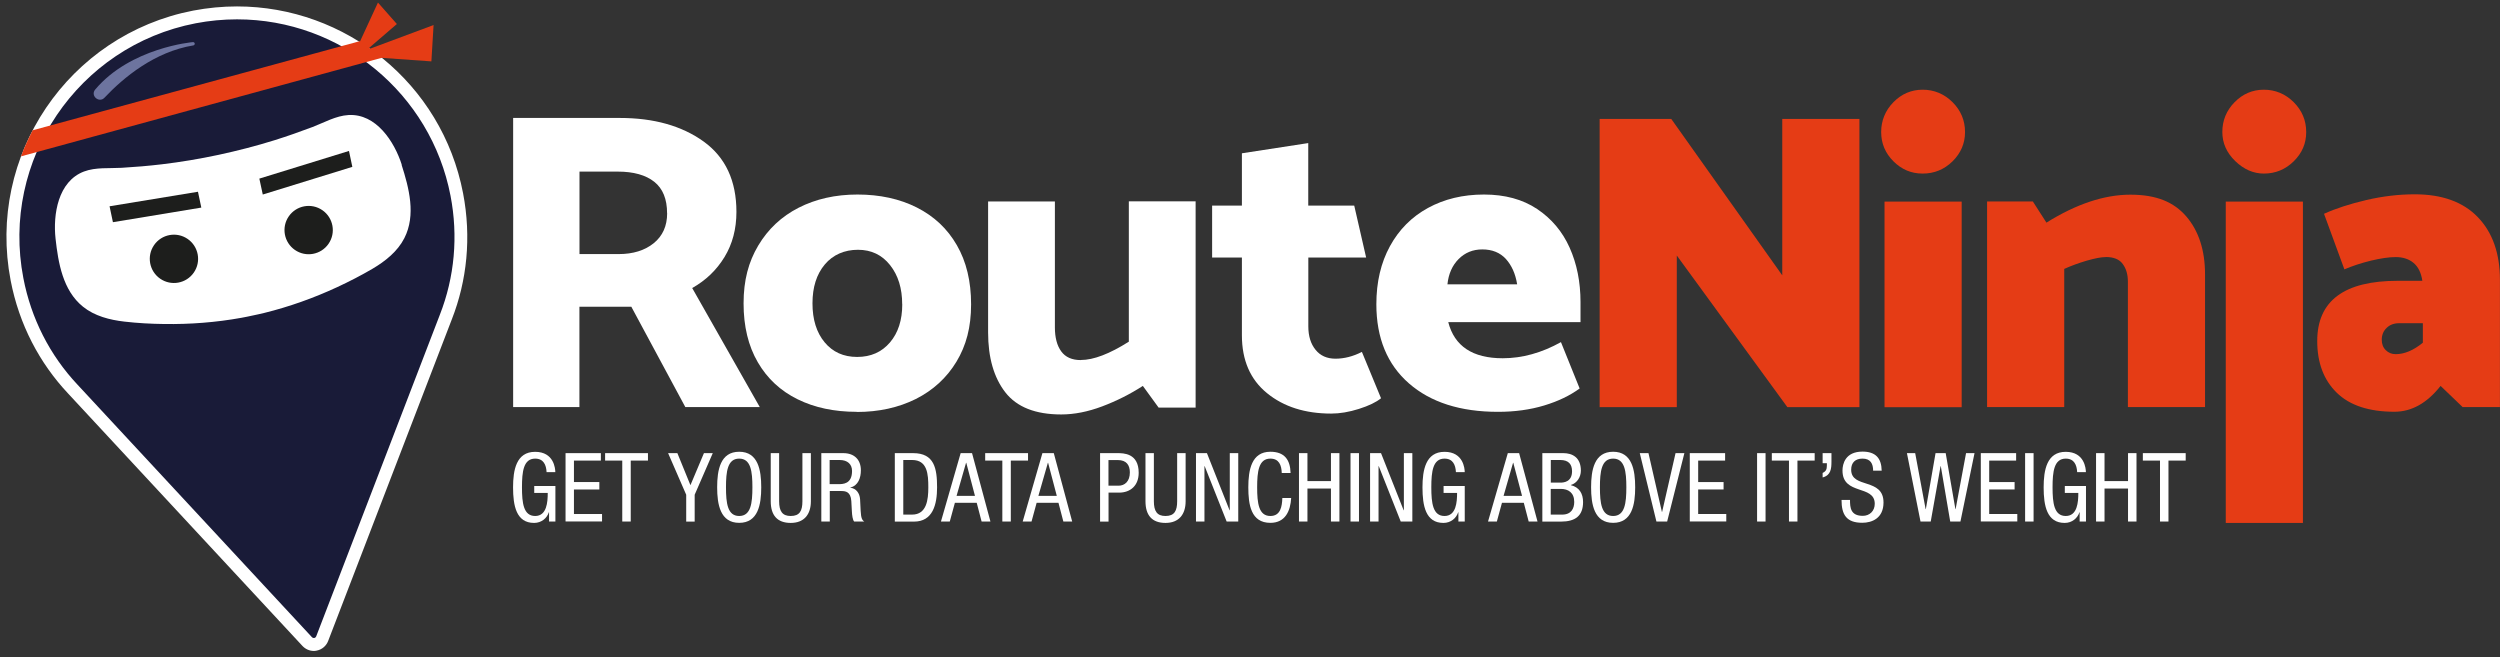 <?xml version="1.0" encoding="UTF-8"?>
<svg id="Layer_1" data-name="Layer 1" xmlns="http://www.w3.org/2000/svg" viewBox="0 0 342.5 90.06">
  <rect x="0" y="0" width="342.5" height="90.06" fill="#333333" stroke="none"/>
  <defs>
    <style>
      .cls-1 {
        fill: #1d1e1c;
      }

      .cls-2 {
        fill: #191b38;
      }

      .cls-3 {
        fill: #fff;
      }

      .cls-4 {
        fill: #e53c15;
      }

      .cls-5 {
        fill: #6d749f;
      }
    </style>
  </defs>
  <g>
    <path class="cls-2" d="M43,88.29c-.33,0-.67-.15-.91-.39L9.97,53.3c-3.9-4.14-6.54-9.34-7.64-15.03-1.55-8.04.12-16.21,4.72-23C11.64,8.47,18.6,3.87,26.64,2.32c1.92-.37,3.89-.56,5.83-.56,14.67,0,27.33,10.46,30.11,24.87,1.1,5.69.58,11.5-1.5,16.79l-16.95,44.08c-.16.4-.5.68-.93.76-.07.01-.14.02-.21.02Z"/>
    <path class="cls-3" d="M32.47,2.65c14.25,0,26.55,10.16,29.25,24.16,1.07,5.53.56,11.16-1.46,16.31l-16.94,44.06c-.08.19-.23.22-.32.23-.09,0-.2-.05-.25-.1L10.61,52.69c-3.78-4.02-6.35-9.06-7.41-14.59C.08,21.96,10.68,6.3,26.81,3.19c1.87-.36,3.78-.54,5.66-.54M32.47.88c-1.98,0-3.98.19-5.99.57C9.36,4.76-1.84,21.34,1.46,38.43c1.16,6.03,3.96,11.32,7.86,15.47l32.13,34.61c.39.41.95.67,1.54.67.12,0,.25-.01.37-.04.79-.15,1.34-.68,1.59-1.31l16.95-44.08c2.08-5.3,2.7-11.25,1.54-17.28C60.54,11.38,47.32.88,32.47.88h0Z"/>
  </g>
  <path class="cls-3" d="M55.04,22.56c-1.01-3.15-3.5-7.02-7.3-6.8-1.72.1-3.33,1.03-4.92,1.64-1.72.65-3.46,1.26-5.21,1.81-2.52.79-5.07,1.44-7.65,2-2.58.55-5.18.99-7.8,1.3-1.83.22-3.66.37-5.5.48-1.69.1-3.55-.1-5.16.51-3.56,1.35-4.25,5.9-3.89,9.19.37,3.32.99,7.09,3.75,9.32,1.59,1.29,3.68,1.82,5.68,2.05,1.81.21,3.65.31,5.47.33,3.53.05,7.07-.22,10.55-.85.53-.1,1.06-.2,1.58-.32.52-.11,1.05-.22,1.57-.35,3.43-.85,6.77-2.04,9.98-3.53,1.66-.77,3.29-1.61,4.86-2.53,1.73-1.02,3.42-2.36,4.35-4.19,1.61-3.16.64-6.86-.38-10.04Z"/>
  <polygon class="cls-1" points="48.27 22.86 36 26.65 35.53 24.47 47.81 20.68 48.27 22.86"/>
  <circle class="cls-1" cx="42.28" cy="31.52" r="3.31" transform="translate(-7.68 48.39) rotate(-55.36)"/>
  <polygon class="cls-1" points="27.58 28.44 15.47 30.44 15.01 28.26 27.12 26.27 27.58 28.44"/>
  <circle class="cls-1" cx="23.83" cy="35.46" r="3.31" transform="translate(-18.89 34.91) rotate(-55.36)"/>
  <path class="cls-4" d="M52.33,7.91L2.88,21.42c.43-1.21,1.02-2.43,1.59-3.57L49.25,5.65c1.07.69,2.1,1.45,3.08,2.27Z"/>
  <polygon class="cls-4" points="47.82 8.93 51.78 .35 54.37 3.29 47.82 8.93"/>
  <polygon class="cls-4" points="48.12 7.63 59.4 3.43 59.1 8.41 48.12 7.63"/>
  <path class="cls-5" d="M26.43,5.77c-.08,0-8.56.76-13.39,6.5-.34.41-.22.89.09,1.16.16.14.36.23.58.23s.42-.08.6-.27c2.63-2.79,6.88-6.3,12.18-7.17.12-.02.2-.13.19-.25s-.13-.21-.24-.2Z"/>
  <path class="cls-4" d="M229.72,34.99v20.79h-10.57V16.29h9.81l15.21,21.43v-21.43h10.57v39.49h-9.87l-15.16-20.79Z"/>
  <path class="cls-4" d="M269.21,18.09c0,1.55-.57,2.88-1.71,4.01-1.14,1.12-2.51,1.68-4.09,1.68s-2.88-.56-4.01-1.68c-1.12-1.12-1.68-2.46-1.68-4.01s.56-2.95,1.68-4.09c1.12-1.14,2.46-1.71,4.01-1.71s2.95.57,4.09,1.71c1.14,1.14,1.71,2.51,1.71,4.09ZM268.75,27.62v28.17h-10.57v-28.17h10.57Z"/>
  <path class="cls-4" d="M288.49,35.22c-.62,0-1.49.17-2.61.49-1.12.33-2.15.71-3.08,1.13v18.93h-10.57v-28.17h6.27l1.86,2.9c4.1-2.56,7.94-3.83,11.5-3.83s5.96,1,7.67,2.99c1.7,1.99,2.56,4.64,2.56,7.93v18.18h-10.57v-17.19c0-.97-.23-1.77-.7-2.41-.46-.64-1.24-.96-2.32-.96Z"/>
  <path class="cls-4" d="M304.46,18.09c0-1.59.56-2.95,1.68-4.09,1.12-1.14,2.46-1.71,4.01-1.71s2.95.57,4.09,1.71c1.14,1.14,1.71,2.51,1.71,4.09s-.57,2.88-1.71,4.01c-1.14,1.12-2.51,1.68-4.09,1.68-1.43,0-2.74-.57-3.92-1.71-1.18-1.14-1.77-2.47-1.77-3.98ZM315.5,27.62v44.02h-10.57V27.62h10.57Z"/>
  <path class="cls-4" d="M328.21,35.22c-.93,0-2.06.17-3.4.49-1.34.33-2.55.73-3.63,1.19l-2.79-7.61c1.63-.74,3.56-1.36,5.81-1.89,2.25-.52,4.45-.78,6.62-.78,3.76,0,6.64,1.05,8.65,3.14,2.01,2.09,3.02,4.96,3.02,8.59v17.42h-5.11l-3.02-2.9c-1.86,2.36-3.97,3.54-6.33,3.54-3.48,0-6.12-.87-7.9-2.61-1.78-1.74-2.67-4.1-2.67-7.08,0-5.5,3.68-8.25,11.03-8.25h3.37c-.16-1.08-.55-1.9-1.19-2.44-.64-.54-1.46-.81-2.47-.81ZM328.68,44.28c-.7,0-1.27.21-1.71.64-.45.43-.67.97-.67,1.63,0,.58.18,1.06.55,1.42.37.37.82.55,1.36.55,1.2,0,2.44-.52,3.72-1.57v-2.67h-3.25Z"/>
  <path class="cls-3" d="M74.88,64.67c-.05-.98-.42-1.84-1.56-1.84-1.6,0-1.81,1.76-1.81,3.93s.21,3.93,1.81,3.93,1.72-1.92,1.72-3.16h-1.85v-.95h2.9v4.87h-.87v-1.27h-.03c-.25.8-1,1.46-2.02,1.46-2.44,0-2.88-2.35-2.88-4.87,0-2.36.43-4.87,3.02-4.87s2.76,2.3,2.77,2.78h-1.21Z"/>
  <path class="cls-3" d="M77.48,62.08h4.84v1.02h-3.69v2.94h3.48v1.02h-3.48v3.36h3.85v1.02h-5v-9.37Z"/>
  <path class="cls-3" d="M86.41,71.45h-1.16v-8.35h-2.35v-1.02h5.87v1.02h-2.36v8.35Z"/>
  <path class="cls-3" d="M91.53,62.08h1.27l1.79,4.39,1.85-4.39h1.21l-2.48,5.7v3.68h-1.16v-3.68l-2.48-5.7Z"/>
  <path class="cls-3" d="M104.29,66.76c0,2.36-.43,4.87-3.02,4.87s-3.02-2.51-3.02-4.87.43-4.87,3.02-4.87,3.02,2.51,3.02,4.87ZM99.46,66.76c0,2.17.21,3.93,1.81,3.93s1.81-1.76,1.81-3.93-.21-3.93-1.81-3.93-1.81,1.76-1.81,3.93Z"/>
  <path class="cls-3" d="M105.58,62.08h1.16v6.59c0,1.38.45,2.02,1.59,2.02,1.23,0,1.6-.71,1.6-2.02v-6.59h1.16v6.59c0,1.8-.92,2.97-2.76,2.97s-2.74-1.04-2.74-2.97v-6.59Z"/>
  <path class="cls-3" d="M112.51,62.08h3.03c1.47,0,2.4.87,2.4,2.35,0,1.02-.36,2.1-1.44,2.36v.03c.81.09,1.27.76,1.33,1.56l.08,1.6c.05,1.04.22,1.3.5,1.47h-1.39c-.2-.2-.29-.89-.31-1.35l-.08-1.46c-.09-1.29-.8-1.37-1.39-1.37h-1.56v4.18h-1.16v-9.37ZM113.66,66.33h1.14c.68,0,1.93,0,1.93-1.81,0-.92-.62-1.5-1.69-1.5h-1.38v3.31Z"/>
  <path class="cls-3" d="M122.59,62.08h2.51c2.91,0,3.28,2.1,3.28,4.69,0,2.36-.59,4.69-3.16,4.69h-2.63v-9.37ZM123.75,70.5h1.21c2,0,2.22-2.05,2.22-3.73,0-1.81-.12-3.75-2.22-3.75h-1.21v7.48Z"/>
  <path class="cls-3" d="M131.62,62.08h1.55l2.52,9.37h-1.21l-.67-2.57h-2.99l-.7,2.57h-1.21l2.7-9.37ZM131.05,67.93h2.52l-1.19-4.53h-.03l-1.3,4.53Z"/>
  <path class="cls-3" d="M138.48,71.45h-1.16v-8.35h-2.35v-1.02h5.87v1.02h-2.36v8.35Z"/>
  <path class="cls-3" d="M142.82,62.08h1.55l2.52,9.37h-1.21l-.67-2.57h-2.99l-.7,2.57h-1.21l2.7-9.37ZM142.26,67.93h2.52l-1.19-4.53h-.03l-1.3,4.53Z"/>
  <path class="cls-3" d="M150.71,62.08h2.39c.81,0,2.9,0,2.9,2.69,0,1.75-1.12,2.72-2.7,2.72h-1.43v3.97h-1.16v-9.37ZM151.86,66.54h1.38c.84,0,1.55-.58,1.55-1.82,0-1.02-.49-1.69-1.63-1.69h-1.3v3.52Z"/>
  <path class="cls-3" d="M156.92,62.08h1.16v6.59c0,1.38.45,2.02,1.59,2.02,1.23,0,1.6-.71,1.6-2.02v-6.59h1.16v6.59c0,1.8-.92,2.97-2.76,2.97s-2.74-1.04-2.74-2.97v-6.59Z"/>
  <path class="cls-3" d="M163.85,62.08h1.5l3.1,7.83h.03v-7.83h1.16v9.37h-1.59l-3.01-7.59h-.03v7.59h-1.16v-9.37Z"/>
  <path class="cls-3" d="M176.89,68.23c-.1,1.77-.8,3.4-2.85,3.4-2.67,0-3.02-2.51-3.02-4.87s.43-4.87,3.02-4.87c1.92,0,2.72,1.08,2.77,2.91h-1.21c-.03-1.06-.37-1.97-1.56-1.97-1.6,0-1.81,1.76-1.81,3.93s.21,3.93,1.81,3.93c1.4,0,1.6-1.31,1.64-2.46h1.21Z"/>
  <path class="cls-3" d="M183.5,71.45h-1.16v-4.52h-3.22v4.52h-1.16v-9.37h1.16v3.83h3.22v-3.83h1.16v9.37Z"/>
  <path class="cls-3" d="M185.02,62.08h1.16v9.37h-1.16v-9.37Z"/>
  <path class="cls-3" d="M187.7,62.08h1.5l3.1,7.83h.03v-7.83h1.16v9.37h-1.59l-3.01-7.59h-.03v7.59h-1.16v-9.37Z"/>
  <path class="cls-3" d="M199.46,64.67c-.05-.98-.42-1.84-1.56-1.84-1.6,0-1.81,1.76-1.81,3.93s.21,3.93,1.81,3.93,1.72-1.92,1.72-3.16h-1.85v-.95h2.9v4.87h-.87v-1.27h-.03c-.25.8-1,1.46-2.02,1.46-2.44,0-2.87-2.35-2.87-4.87,0-2.36.43-4.87,3.02-4.87s2.76,2.3,2.77,2.78h-1.21Z"/>
  <path class="cls-3" d="M206.57,62.08h1.55l2.52,9.37h-1.21l-.67-2.57h-2.99l-.7,2.57h-1.21l2.71-9.37ZM206,67.93h2.52l-1.2-4.53h-.03l-1.3,4.53Z"/>
  <path class="cls-3" d="M211.3,62.08h2.88c1.22,0,2.4.58,2.4,2.4,0,.85-.51,1.71-1.37,1.96v.03c1.16.28,1.67,1.16,1.67,2.31,0,1.9-1.08,2.68-3.03,2.68h-2.55v-9.37ZM212.45,66.12h1.33c.49,0,1.59-.12,1.59-1.56,0-.97-.49-1.54-1.61-1.54h-1.3v3.1ZM212.45,70.5h1.58c1.22,0,1.64-.83,1.64-1.73,0-1.29-.83-1.79-1.84-1.79h-1.38v3.52Z"/>
  <path class="cls-3" d="M224.02,66.76c0,2.36-.43,4.87-3.02,4.87s-3.02-2.51-3.02-4.87.43-4.87,3.02-4.87,3.02,2.51,3.02,4.87ZM219.19,66.76c0,2.17.21,3.93,1.81,3.93s1.81-1.76,1.81-3.93-.21-3.93-1.81-3.93-1.81,1.76-1.81,3.93Z"/>
  <path class="cls-3" d="M224.63,62.08h1.21l1.84,8.05h.03l1.84-8.05h1.21l-2.36,9.37h-1.47l-2.28-9.37Z"/>
  <path class="cls-3" d="M231.49,62.08h4.85v1.02h-3.69v2.94h3.48v1.02h-3.48v3.36h3.85v1.02h-5v-9.37Z"/>
  <path class="cls-3" d="M240.72,62.08h1.16v9.37h-1.16v-9.37Z"/>
  <path class="cls-3" d="M246.25,71.45h-1.16v-8.35h-2.35v-1.02h5.87v1.02h-2.36v8.35Z"/>
  <path class="cls-3" d="M249.7,62.08h1.21v1.14c0,1-.08,1.89-1.21,2.19v-.62c.46-.22.58-.49.58-1.01v-.32h-.58v-1.39Z"/>
  <path class="cls-3" d="M256.62,64.5c0-.98-.36-1.67-1.46-1.67-.97,0-1.55.53-1.55,1.52,0,2.64,4.43,1.06,4.43,4.49,0,2.17-1.59,2.78-2.91,2.78-2.19,0-2.84-1.13-2.84-3.13h1.16c0,1.05.07,2.18,1.76,2.18.92,0,1.63-.66,1.63-1.65,0-2.65-4.42-1.12-4.42-4.56,0-.87.37-2.59,2.74-2.59,1.79,0,2.6.89,2.63,2.61h-1.16Z"/>
  <path class="cls-3" d="M261.22,62.08h1.16l1.43,7.67h.03l1.33-7.67h1.39l1.33,7.67h.03l1.43-7.67h1.16l-1.93,9.37h-1.4l-1.29-7.59h-.03l-1.35,7.59h-1.4l-1.86-9.37Z"/>
  <path class="cls-3" d="M271.36,62.08h4.85v1.02h-3.69v2.94h3.48v1.02h-3.48v3.36h3.85v1.02h-5v-9.37Z"/>
  <path class="cls-3" d="M277.44,62.08h1.16v9.37h-1.16v-9.37Z"/>
  <path class="cls-3" d="M284.57,64.67c-.05-.98-.42-1.84-1.56-1.84-1.6,0-1.81,1.76-1.81,3.93s.21,3.93,1.81,3.93,1.72-1.92,1.72-3.16h-1.85v-.95h2.9v4.87h-.87v-1.27h-.03c-.25.8-1,1.46-2.02,1.46-2.44,0-2.88-2.35-2.88-4.87,0-2.36.43-4.87,3.02-4.87s2.76,2.3,2.77,2.78h-1.21Z"/>
  <path class="cls-3" d="M292.7,71.45h-1.16v-4.52h-3.22v4.52h-1.16v-9.37h1.16v3.83h3.22v-3.83h1.16v9.37Z"/>
  <path class="cls-3" d="M297.08,71.45h-1.16v-8.35h-2.35v-1.02h5.87v1.02h-2.36v8.35Z"/>
  <path class="cls-3" d="M70.3,55.78V16.16h14.62c4.66,0,8.49,1.08,11.48,3.23,2.99,2.16,4.49,5.37,4.49,9.64,0,2.33-.54,4.39-1.63,6.18-1.09,1.79-2.56,3.2-4.43,4.25l9.26,16.31h-10.2l-7.4-13.75h-7.11v13.75h-9.09ZM91.39,29.22c0-1.94-.58-3.38-1.75-4.31-1.17-.93-2.84-1.4-5.01-1.4h-5.24v11.3h5.36c1.98,0,3.58-.5,4.81-1.49,1.22-.99,1.84-2.36,1.84-4.11Z"/>
  <path class="cls-3" d="M117.37,56.42c-3.07,0-5.77-.57-8.1-1.72-2.33-1.15-4.15-2.83-5.45-5.07-1.3-2.23-1.95-4.92-1.95-8.07s.67-5.67,2.01-7.92c1.34-2.25,3.18-3.98,5.53-5.18,2.35-1.2,5.04-1.81,8.07-1.81s5.78.59,8.13,1.78c2.35,1.19,4.18,2.9,5.48,5.16,1.3,2.25,1.95,4.95,1.95,8.1s-.67,5.65-2.01,7.87c-1.34,2.21-3.2,3.91-5.56,5.1-2.37,1.18-5.07,1.78-8.1,1.78ZM123.6,41.68c0-2.17-.55-3.96-1.66-5.36-1.11-1.4-2.57-2.1-4.4-2.1s-3.42.67-4.54,2.01c-1.13,1.34-1.69,3.12-1.69,5.33s.55,3.99,1.66,5.33c1.11,1.34,2.59,2.01,4.46,2.01s3.36-.66,4.49-1.98c1.13-1.32,1.69-3.07,1.69-5.24Z"/>
  <path class="cls-3" d="M148.07,49.32c1.75,0,3.94-.84,6.58-2.51v-19.23h9.15v28.26h-5.07l-2.16-2.97c-1.75,1.13-3.6,2.06-5.56,2.8-1.96.74-3.84,1.11-5.62,1.11-3.53,0-6.09-1.01-7.66-3.03-1.57-2.02-2.36-4.76-2.36-8.21v-17.94h9.15v17.25c0,1.4.29,2.5.87,3.29.58.8,1.48,1.19,2.68,1.19Z"/>
  <path class="cls-3" d="M179.24,28.17h6.29l1.63,7.11h-7.92v9.44c0,1.32.33,2.39.99,3.2.66.82,1.57,1.22,2.74,1.22s2.41-.31,3.61-.93l2.62,6.35c-.66.54-1.67,1.03-3.03,1.46s-2.62.64-3.79.64c-3.57,0-6.51-.93-8.8-2.8-2.29-1.86-3.44-4.51-3.44-7.92v-10.66h-4.08v-7.11h4.08v-7.17l9.09-1.4v8.56Z"/>
  <path class="cls-3" d="M203.3,26.65c2.87,0,5.3.66,7.28,1.98,1.98,1.32,3.47,3.09,4.46,5.3.99,2.21,1.49,4.7,1.49,7.46v2.74h-18.12c.85,3.3,3.34,4.95,7.46,4.95,2.68,0,5.34-.74,7.98-2.21l2.56,6.35c-1.32.97-2.94,1.75-4.86,2.33-1.92.58-4.03.87-6.32.87-5.17,0-9.23-1.3-12.21-3.9-2.97-2.6-4.46-6.21-4.46-10.84,0-3.03.62-5.68,1.86-7.95,1.24-2.27,2.98-4.02,5.21-5.24,2.23-1.22,4.79-1.84,7.66-1.84ZM203.07,34.17c-1.28,0-2.36.44-3.23,1.31-.87.87-1.39,2.03-1.54,3.47h9.55c-.23-1.44-.75-2.59-1.54-3.47-.8-.87-1.87-1.31-3.23-1.31Z"/>
</svg>